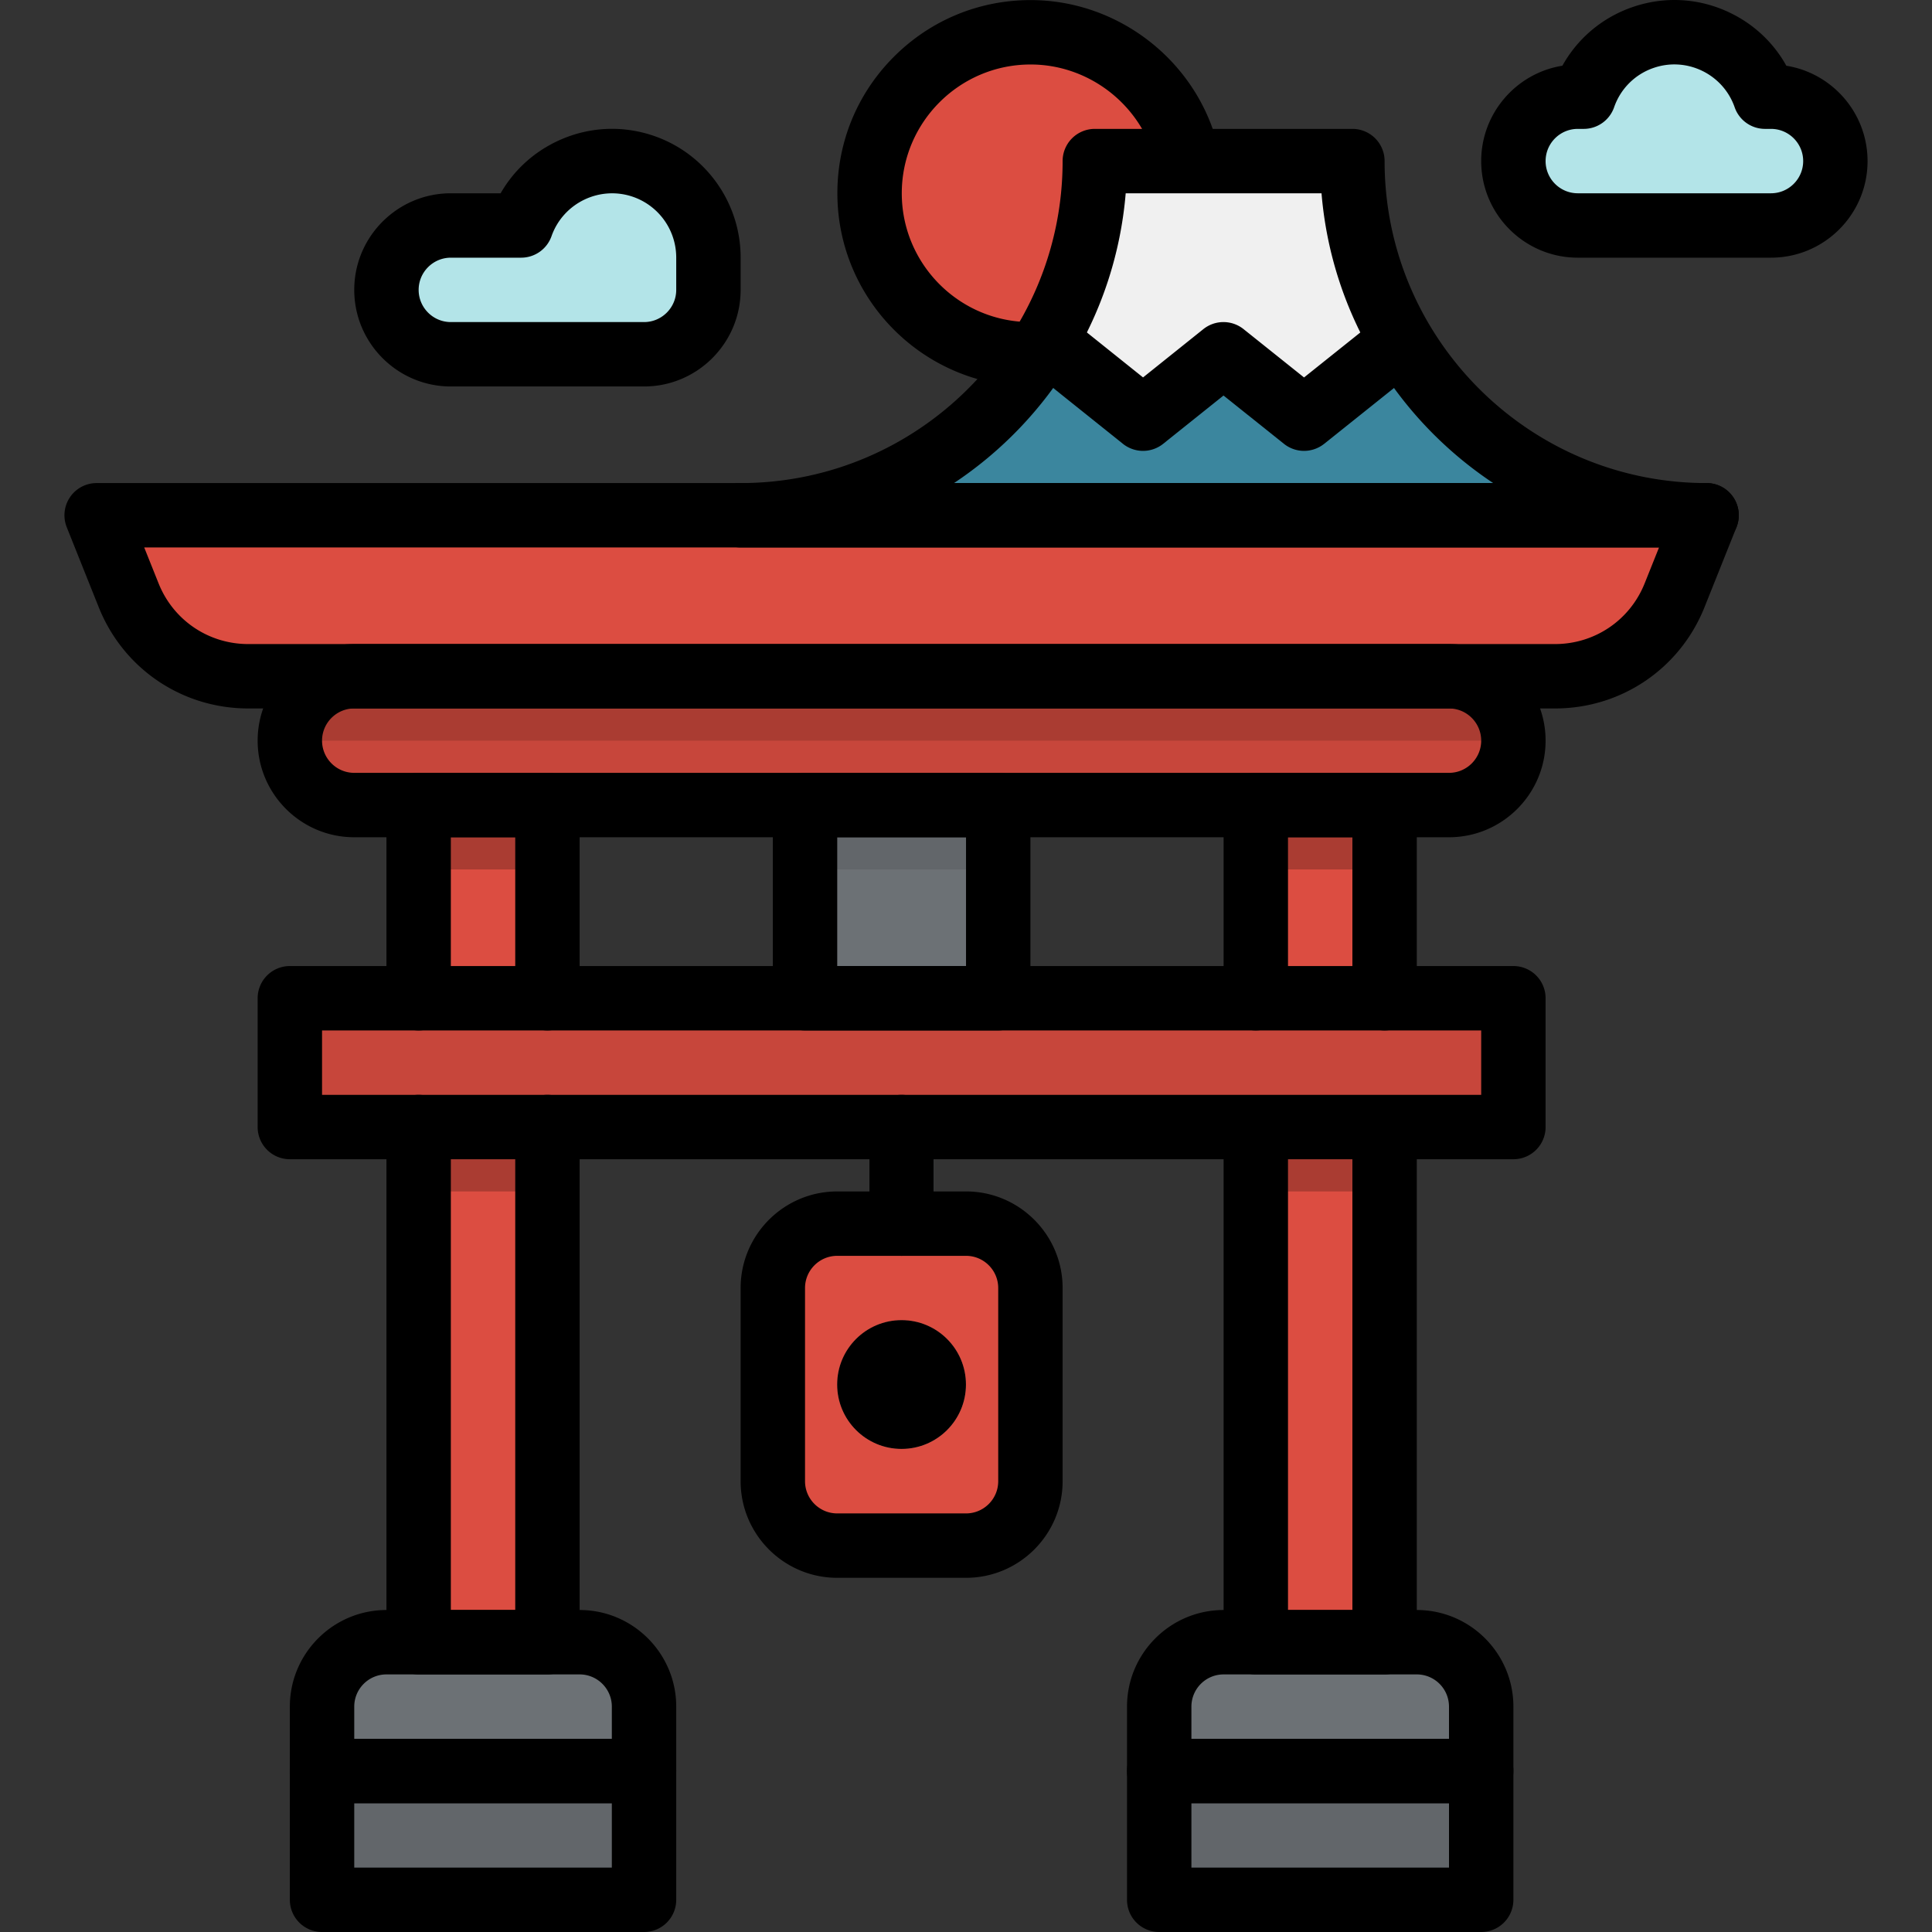<svg xmlns="http://www.w3.org/2000/svg" xml:space="preserve" id="Capa_1" x="0" y="0" style="enable-background:new 0 0 511.999 511.999" version="1.1" viewBox="0 0 511.999 511.999"><rect x="0" y="0" width="511.999" height="511.999" fill="#333333" stroke="none"/><g><path d="M213.34 204.814h51.197v68.263H213.34v-68.263zM238.939 332.808a8.536 8.536 0 0 1-8.533-8.533v-25.599a8.536 8.536 0 0 1 8.533-8.533 8.536 8.536 0 0 1 8.533 8.533v25.599a8.536 8.536 0 0 1-8.533 8.533z" style="fill:#6c7175"/></g><g><circle cx="273.053" cy="51.196" r="42.665" style="fill:#dc4d41"/><path d="M110.945 170.682h34.132v273.053h-34.132V170.682zM332.801 170.682h34.132v273.053h-34.132V170.682z" style="fill:#dc4d41"/></g><path d="M93.879 179.215h290.119c9.429 0 17.066 7.637 17.066 17.066 0 9.429-7.637 17.066-17.066 17.066H93.879c-9.429 0-17.066-7.637-17.066-17.066.001-9.429 7.637-17.066 17.066-17.066z" style="fill:#c7463b"/><path d="M412.088 179.215h-36.623v8.533H93.879v-8.533h-28.09a34.139 34.139 0 0 1-31.691-21.452l-8.482-21.213h426.645l-8.482 21.213a34.132 34.132 0 0 1-31.691 21.452z" style="fill:#dc4d41"/><path d="M196.274 136.551c51.837 0 93.862-42.025 93.862-93.862h68.263c0 51.837 42.025 93.862 93.862 93.862H196.274z" style="fill:#3b869e"/><path d="m302.936 110.952 21.332-17.066 21.332 17.066 21.332-17.066 4.181-4.181a93.272 93.272 0 0 1-12.714-47.016h-68.263a93.27 93.27 0 0 1-12.714 47.016l4.181 4.181 21.333 17.066z" style="fill:#f0f0f0"/><g><path d="M469.327 25.623h-1.57c-4.625-13.269-19.131-20.283-32.399-15.658A25.435 25.435 0 0 0 419.7 25.623h-1.57c-9.429 0-17.066 7.637-17.066 17.066s7.637 17.066 17.066 17.066h51.197c9.429 0 17.066-7.637 17.066-17.066s-7.645-17.066-17.066-17.066zM119.478 59.755h18.636c4.685-13.303 19.267-20.291 32.57-15.607a25.546 25.546 0 0 1 17.057 24.14v8.533c0 9.429-7.637 17.066-17.066 17.066h-51.197c-9.429 0-17.066-7.637-17.066-17.066s7.637-17.066 17.066-17.066z" style="fill:#b3e4e8"/></g><path d="M221.873 324.275h34.132c9.429 0 17.066 7.637 17.066 17.066v51.197c0 9.429-7.637 17.066-17.066 17.066h-34.132c-9.429 0-17.066-7.637-17.066-17.066v-51.197c0-9.429 7.637-17.066 17.066-17.066z" style="fill:#dc4d41"/><path d="M76.814 264.544h324.25v34.132H76.814v-34.132z" style="fill:#c7463b"/><g><path d="M332.801 213.347h34.132v17.066h-34.132v-17.066zM332.801 298.676h34.132v17.066h-34.132v-17.066zM110.945 213.347h34.132v17.066h-34.132v-17.066zM110.945 298.676h34.132v17.066h-34.132v-17.066zM383.998 179.215H93.879c-9.429 0-17.066 7.637-17.066 17.066h324.25c.001-9.429-7.645-17.066-17.065-17.066z" style="fill:#aa3c32"/></g><path d="M238.939 384.005c-9.429 0-17.066-7.637-17.066-17.066s7.637-17.066 17.066-17.066c9.429 0 17.066 7.637 17.066 17.066s-7.646 17.066-17.066 17.066z" style="fill:#ea6b65"/><g><path d="M213.34 213.347h51.197v17.066H213.34v-17.066zM230.406 298.676h17.066v17.066h-17.066v-17.066z" style="fill:#62666a"/></g><g><path d="M102.412 435.203h51.197c9.429 0 17.066 7.637 17.066 17.066v25.599H85.346v-25.599c0-9.43 7.637-17.066 17.066-17.066zM324.268 435.203h51.197c9.429 0 17.066 7.637 17.066 17.066v25.599h-85.329v-25.599c0-9.43 7.637-17.066 17.066-17.066z" style="fill:#6c7175"/></g><g><path d="M85.346 469.334h85.329v34.132H85.346v-34.132zM307.202 469.334h85.329v34.132h-85.329v-34.132z" style="fill:#62666a"/></g><path d="M273.07 102.419c-28.235-.026-51.18-23.022-51.155-51.249.009-13.678 5.35-26.529 15.035-36.188C246.618 5.34 259.46.024 273.104.024h.06c22.51.017 42.673 15.112 49.047 36.692 1.331 4.522-1.246 9.267-5.768 10.598-4.531 1.331-9.267-1.246-10.598-5.768-4.249-14.386-17.689-24.447-32.698-24.455h-.034c-18.807 0-34.115 15.291-34.132 34.097-.017 18.824 15.282 34.149 34.097 34.166 1.178 0 2.347-.068 3.507-.179 4.608-.401 8.857 2.987 9.309 7.671.461 4.693-2.987 8.866-7.671 9.318-1.697.161-3.42.255-5.153.255zM170.675 477.867H85.346a8.53 8.53 0 0 1-8.533-8.533v-17.066c0-14.113 11.485-25.599 25.599-25.599h51.197c14.113 0 25.599 11.485 25.599 25.599v17.066a8.53 8.53 0 0 1-8.533 8.533zm-76.796-17.066h68.263v-8.533c0-4.71-3.831-8.533-8.533-8.533h-51.197c-4.702 0-8.533 3.823-8.533 8.533v8.533zM392.531 477.867h-85.329a8.525 8.525 0 0 1-8.533-8.533v-17.066c0-14.113 11.485-25.599 25.599-25.599h51.197c14.113 0 25.599 11.485 25.599 25.599v17.066a8.53 8.53 0 0 1-8.533 8.533zm-76.796-17.066h68.263v-8.533a8.536 8.536 0 0 0-8.533-8.533h-51.197a8.536 8.536 0 0 0-8.533 8.533v8.533z"/><path d="M145.077 443.735h-34.132a8.53 8.53 0 0 1-8.533-8.533V298.676a8.53 8.53 0 0 1 8.533-8.533 8.53 8.53 0 0 1 8.533 8.533V426.67h17.066V298.676a8.53 8.53 0 0 1 8.533-8.533 8.53 8.53 0 0 1 8.533 8.533v136.526a8.53 8.53 0 0 1-8.533 8.533zM145.077 273.077a8.53 8.53 0 0 1-8.533-8.533V221.88h-17.066v42.665a8.53 8.53 0 0 1-8.533 8.533 8.53 8.53 0 0 1-8.533-8.533v-51.197a8.536 8.536 0 0 1 8.533-8.533h34.132a8.536 8.536 0 0 1 8.533 8.533v51.197a8.53 8.53 0 0 1-8.533 8.532zM366.932 443.735H332.8a8.525 8.525 0 0 1-8.533-8.533V302.413a8.525 8.525 0 0 1 8.533-8.533 8.525 8.525 0 0 1 8.533 8.533v124.265h17.066V301.876a8.525 8.525 0 0 1 8.533-8.533 8.525 8.525 0 0 1 8.533 8.533v133.327a8.53 8.53 0 0 1-8.533 8.532zM366.932 273.077a8.525 8.525 0 0 1-8.533-8.533V221.88h-17.066v42.665a8.525 8.525 0 0 1-8.533 8.533 8.525 8.525 0 0 1-8.533-8.533v-51.197a8.53 8.53 0 0 1 8.533-8.533h34.132a8.53 8.53 0 0 1 8.533 8.533v51.197a8.53 8.53 0 0 1-8.533 8.532z"/><path d="M401.064 307.209H76.814a8.53 8.53 0 0 1-8.533-8.533v-34.132a8.53 8.53 0 0 1 8.533-8.533h324.25a8.525 8.525 0 0 1 8.533 8.533v34.132a8.53 8.53 0 0 1-8.533 8.533zM85.346 290.143h307.185v-17.066H85.346v17.066zM383.998 221.88H93.879c-14.113 0-25.599-11.485-25.599-25.599 0-14.113 11.485-25.599 25.599-25.599h290.119c14.113 0 25.599 11.485 25.599 25.599s-11.485 25.599-25.599 25.599zM93.879 187.748c-4.702 0-8.533 3.831-8.533 8.533s3.831 8.533 8.533 8.533h290.119c4.71 0 8.533-3.831 8.533-8.533s-3.823-8.533-8.533-8.533H93.879z"/><path d="M412.088 187.748H65.789c-17.552 0-33.099-10.521-39.618-26.819l-8.482-21.213a8.54 8.54 0 0 1 .862-7.953 8.52 8.52 0 0 1 7.065-3.746h426.645a8.543 8.543 0 0 1 7.065 3.746 8.54 8.54 0 0 1 .862 7.953l-8.482 21.213c-6.518 16.298-22.074 26.819-39.618 26.819zM38.219 145.084l3.806 9.514c3.908 9.77 13.235 16.085 23.764 16.085h346.299c10.53 0 19.856-6.314 23.764-16.093l3.806-9.506H38.219zM264.537 273.077H213.34a8.53 8.53 0 0 1-8.533-8.533v-51.197a8.536 8.536 0 0 1 8.533-8.533h51.197a8.53 8.53 0 0 1 8.533 8.533v51.197a8.53 8.53 0 0 1-8.533 8.533zm-42.664-17.065h34.132V221.88h-34.132v34.132zM256.005 418.137h-34.132c-14.113 0-25.599-11.485-25.599-25.599v-51.197c0-14.113 11.485-25.599 25.599-25.599h34.132c14.113 0 25.599 11.485 25.599 25.599v51.197c-.001 14.122-11.486 25.599-25.599 25.599zm-34.132-85.329c-4.702 0-8.533 3.823-8.533 8.533v51.197c0 4.71 3.831 8.533 8.533 8.533h34.132c4.702 0 8.533-3.823 8.533-8.533v-51.197c0-4.71-3.831-8.533-8.533-8.533h-34.132z"/><path d="M238.939 332.808a8.53 8.53 0 0 1-8.533-8.533v-25.599a8.53 8.53 0 0 1 8.533-8.533 8.53 8.53 0 0 1 8.533 8.533v25.599a8.531 8.531 0 0 1-8.533 8.533zM452.261 145.084H196.274a8.536 8.536 0 0 1-8.533-8.533 8.536 8.536 0 0 1 8.533-8.533c47.05 0 85.329-38.279 85.329-85.329a8.53 8.53 0 0 1 8.533-8.533h68.263a8.53 8.53 0 0 1 8.533 8.533c0 47.05 38.279 85.329 85.329 85.329a8.53 8.53 0 0 1 8.533 8.533 8.536 8.536 0 0 1-8.533 8.533zm-199.439-17.066h142.892c-25.385-16.878-42.844-44.772-45.497-76.796H298.32c-2.663 32.032-20.121 59.918-45.498 76.796zM170.675 511.999H85.346a8.53 8.53 0 0 1-8.533-8.533v-34.132a8.53 8.53 0 0 1 8.533-8.533h85.329a8.53 8.53 0 0 1 8.533 8.533v34.132a8.53 8.53 0 0 1-8.533 8.533zm-76.796-17.066h68.263v-17.066H93.879v17.066zM392.531 511.999h-85.329a8.525 8.525 0 0 1-8.533-8.533v-34.132a8.525 8.525 0 0 1 8.533-8.533h85.329a8.525 8.525 0 0 1 8.533 8.533v34.132a8.531 8.531 0 0 1-8.533 8.533zm-76.796-17.066h68.263v-17.066h-68.263v17.066z"/><circle cx="238.922" cy="366.914" r="17.066"/><path d="M469.327 68.288H418.13c-14.113 0-25.599-11.485-25.599-25.599 0-12.731 9.344-23.32 21.52-25.274 4.019-7.219 10.521-12.731 18.491-15.504 8.584-2.987 17.791-2.457 25.966 1.493 6.374 3.08 11.519 7.953 14.89 14.02 12.185 1.954 21.52 12.543 21.52 25.274.008 14.113-11.477 25.59-25.591 25.59zM418.13 34.156c-4.71 0-8.533 3.831-8.533 8.533s3.823 8.533 8.533 8.533h51.197c4.71 0 8.533-3.831 8.533-8.533s-3.823-8.533-8.533-8.533h-1.57a8.514 8.514 0 0 1-8.055-5.726c-3.063-8.806-12.731-13.491-21.537-10.41a16.815 16.815 0 0 0-10.41 10.41 8.532 8.532 0 0 1-8.055 5.726h-1.57zM170.675 102.419h-51.197c-14.113 0-25.599-11.485-25.599-25.599s11.485-25.599 25.599-25.599h13.192c3.396-5.93 8.507-10.692 14.805-13.712 8.209-3.934 17.458-4.437 26.042-1.416 13.636 4.804 22.783 17.757 22.757 32.203v8.516c0 14.13-11.485 25.607-25.599 25.607zm-51.197-34.131c-4.702 0-8.533 3.831-8.533 8.533s3.831 8.533 8.533 8.533h51.197c4.702 0 8.533-3.831 8.533-8.533v-8.533a17.044 17.044 0 0 0-11.357-16.093c-8.857-3.115-18.576 1.562-21.691 10.393a8.537 8.537 0 0 1-8.047 5.7h-18.635zM345.583 119.485a8.514 8.514 0 0 1-5.325-1.869l-16.016-12.799-15.991 12.799a8.543 8.543 0 0 1-10.666 0L276.27 100.55c-3.678-2.944-4.275-8.32-1.323-11.997 2.944-3.661 8.311-4.275 11.989-1.331l15.982 12.799L318.9 87.222a8.532 8.532 0 0 1 10.658 0l16.025 12.808 16.025-12.808c3.669-2.935 9.053-2.338 11.989 1.34 2.944 3.686 2.338 9.053-1.34 11.997l-21.349 17.066a8.576 8.576 0 0 1-5.325 1.86z"/></svg>